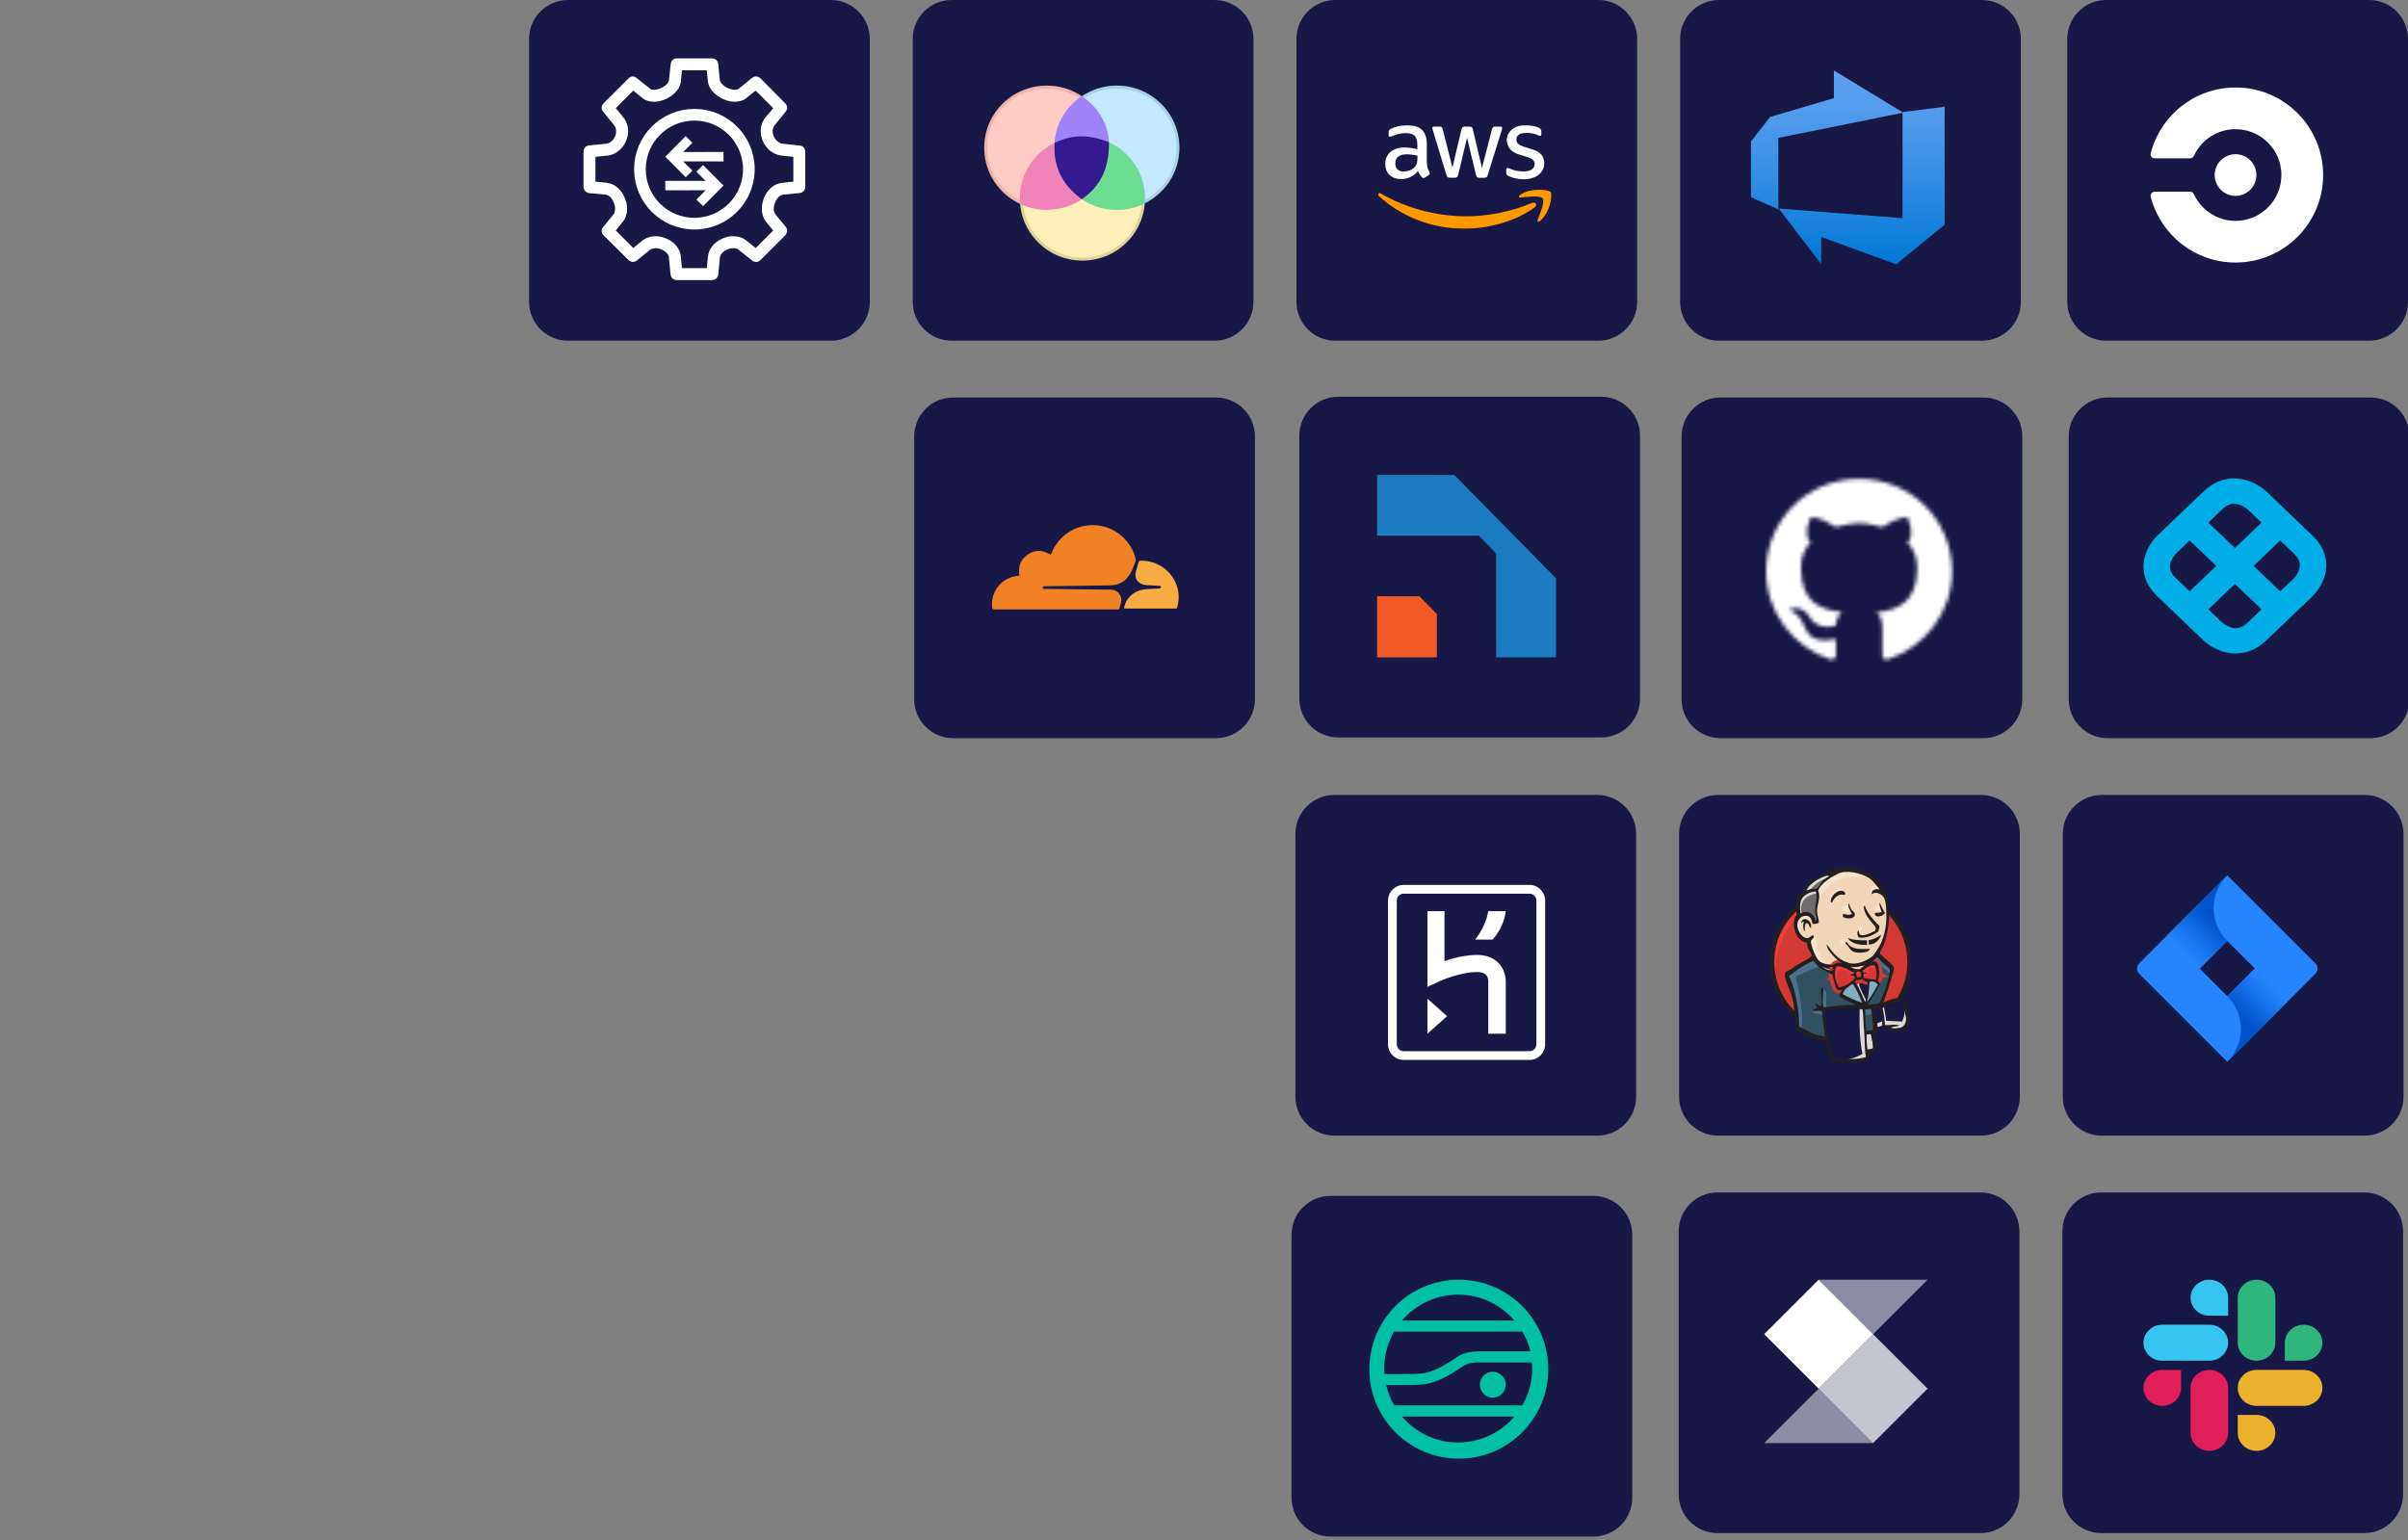<svg width="619" height="396" viewBox="0 0 619 396" fill="none" xmlns="http://www.w3.org/2000/svg">
<rect x="0" y="0" width="619" height="396" fill="#808080" stroke="none"/>
<g clip-path="url(#clip0_1419_79376)">
<path d="M213.578 0H146.01C140.482 0 136 4.482 136 10.01V77.579C136 83.107 140.482 87.589 146.01 87.589H213.578C219.107 87.589 223.588 83.107 223.588 77.579V10.01C223.588 4.482 219.107 0 213.578 0Z" fill="#181846"/>
<path d="M178.5 72H173.93C173.089 72 172.427 71.339 172.367 70.497L171.946 66.168C171.946 65.867 171.766 65.506 171.585 65.266C171.225 64.785 170.684 64.424 170.142 64.183C169.541 63.883 168.88 63.763 168.278 63.823C167.858 63.823 167.437 64.003 167.076 64.244L163.649 67.01C163.047 67.49 162.146 67.43 161.604 66.889L155.111 60.456C154.509 59.854 154.509 58.892 155.111 58.291L157.816 54.984C157.937 54.804 157.997 54.503 158.057 54.203C158.177 53.601 158.117 52.88 157.816 52.218C157.576 51.497 157.215 50.896 156.674 50.475C156.373 50.294 156.073 50.114 155.712 50.054L151.383 49.633C150.601 49.513 150 48.851 150 48.07V38.93C150 38.089 150.661 37.427 151.503 37.367L155.832 36.946C156.373 36.886 156.794 36.646 157.215 36.285C157.636 35.924 157.937 35.443 158.177 34.962C158.358 34.421 158.418 33.88 158.358 33.339C158.297 32.918 158.117 32.497 157.816 32.136L154.991 28.649C154.509 28.047 154.57 27.146 155.111 26.604L161.604 20.111C162.206 19.509 163.108 19.509 163.709 20.111L167.076 22.756C167.256 22.937 167.437 22.997 167.677 23.057C168.339 23.177 169.06 22.997 169.782 22.696C170.503 22.396 171.225 21.915 171.646 21.373C171.766 21.133 171.886 20.953 171.946 20.712L172.427 16.383C172.487 15.601 173.149 15 173.93 15H183.07C183.911 15 184.573 15.661 184.633 16.503L185.054 20.712C185.114 20.892 185.234 21.133 185.415 21.373L185.475 21.433C185.896 21.975 186.497 22.396 187.218 22.696C187.94 22.997 188.722 23.177 189.323 23.057C189.563 22.997 189.804 22.937 189.984 22.756L193.351 19.991C194.013 19.509 194.854 19.57 195.456 20.111L201.889 26.604C202.491 27.206 202.491 28.108 201.949 28.709L199.184 32.136C198.883 32.497 198.703 32.918 198.642 33.339C198.582 33.88 198.642 34.421 198.883 34.962C199.063 35.443 199.364 35.924 199.785 36.285C200.206 36.646 200.687 36.886 201.228 36.946L205.617 37.427C206.399 37.487 207 38.149 207 38.93V48.07C207 48.911 206.339 49.573 205.497 49.633L201.288 50.054C200.927 50.114 200.627 50.294 200.326 50.475C199.845 50.896 199.424 51.497 199.184 52.218C198.943 52.88 198.823 53.601 198.943 54.203C199.003 54.503 199.123 54.804 199.244 54.984L202.009 58.351C202.491 59.013 202.43 59.854 201.889 60.456L195.456 66.889C194.854 67.49 193.892 67.49 193.291 66.949L189.924 64.244C189.623 64.003 189.203 63.823 188.722 63.823C188.12 63.763 187.459 63.883 186.918 64.183C186.316 64.424 185.775 64.785 185.475 65.266C185.234 65.506 185.114 65.867 185.054 66.168L184.633 70.617C184.513 71.399 183.851 72 183.07 72H178.5ZM175.313 68.933H181.687L181.987 65.987C182.047 65.025 182.468 64.123 183.009 63.402C183.671 62.5 184.633 61.779 185.655 61.358C186.677 60.877 187.82 60.636 188.962 60.756C189.984 60.816 190.946 61.117 191.788 61.779L191.848 61.839L194.253 63.763L198.763 59.253L196.778 56.848C196.358 56.247 196.057 55.525 195.937 54.744C195.696 53.601 195.877 52.339 196.297 51.136C196.718 49.934 197.44 48.851 198.462 48.07C199.123 47.529 199.905 47.168 200.807 47.047L203.934 46.687V40.313L200.867 40.013C199.665 39.832 198.642 39.351 197.801 38.63C197.019 37.908 196.358 37.006 195.997 36.044C195.636 35.082 195.456 34 195.576 32.978C195.756 31.956 196.117 30.933 196.839 30.092L198.763 27.807L194.253 23.297L191.968 25.101L191.848 25.221C191.247 25.703 190.585 25.943 189.864 26.063C188.601 26.304 187.218 26.063 186.016 25.522C184.873 25.041 183.791 24.259 183.07 23.358L182.949 23.237C182.528 22.636 182.168 22.035 182.047 21.313C182.047 21.253 181.987 21.193 181.987 21.073L181.687 18.067H175.313L175.013 21.073V21.193C174.832 21.915 174.532 22.636 174.051 23.237C173.329 24.199 172.187 24.981 171.044 25.522C169.782 26.063 168.399 26.304 167.136 26.063C166.415 25.943 165.753 25.703 165.152 25.221L162.807 23.297L158.297 27.807L160.161 30.092C160.883 30.933 161.304 31.956 161.424 32.978C161.544 34 161.424 35.082 161.003 36.044C160.642 37.006 160.041 37.908 159.199 38.63C158.418 39.351 157.396 39.832 156.253 40.013H156.073L153.066 40.313V46.687L156.013 46.987C156.073 46.987 156.133 46.987 156.193 47.047C157.095 47.168 157.877 47.529 158.538 48.07C159.56 48.851 160.282 49.934 160.703 51.136C161.184 52.339 161.304 53.601 161.123 54.744C160.943 55.525 160.703 56.247 160.222 56.848L158.297 59.253L162.807 63.763L165.212 61.779C166.054 61.177 167.016 60.816 168.038 60.756C169.18 60.636 170.323 60.877 171.345 61.358C172.427 61.779 173.329 62.5 173.991 63.402C174.592 64.123 174.953 65.025 175.013 65.987L175.313 68.933Z" fill="white"/>
<path d="M176.275 45.573L171.022 40.293L176.259 35L177.982 36.697L175.603 39.09L185.975 39.07L186 41.495H175.602L177.981 43.857L176.275 45.573ZM179.019 44.143L181.398 46.505H171L171.025 48.93L181.397 48.91L179.018 51.303L180.741 53L185.978 47.707L180.725 42.427L179.019 44.143Z" fill="white"/>
<path d="M410.84 0H343.272C337.744 0 333.262 4.482 333.262 10.01V77.579C333.262 83.107 337.744 87.589 343.272 87.589H410.84C416.369 87.589 420.85 83.107 420.85 77.579V10.01C420.85 4.482 416.369 0 410.84 0Z" fill="#181846"/>
<path d="M509.471 0H441.902C436.375 0 431.893 4.482 431.893 10.01V77.579C431.893 83.107 436.375 87.589 441.902 87.589H509.471C515 87.589 519.482 83.107 519.482 77.579V10.01C519.482 4.482 515 0 509.471 0Z" fill="#181846"/>
<path d="M499.889 27.445V57.747L487.444 67.951L468.154 60.92V67.89L457.234 53.609L489.061 56.098V28.814L499.889 27.445ZM489.279 28.969L471.42 18.111V25.235L455.026 30.058L450.109 36.373V50.716L457.142 53.827V35.439L489.279 28.969Z" fill="url(#paint0_linear_1419_79376)"/>
<path d="M312.207 0H244.639C239.111 0 234.629 4.482 234.629 10.01V77.579C234.629 83.107 239.111 87.589 244.639 87.589H312.207C317.736 87.589 322.217 83.107 322.217 77.579V10.01C322.217 4.482 317.736 0 312.207 0Z" fill="#181846"/>
<path d="M608.988 0H541.42C535.892 0 531.41 4.482 531.41 10.01V77.579C531.41 83.107 535.892 87.589 541.42 87.589H608.988C614.517 87.589 619 83.107 619 77.579V10.01C619 4.482 614.517 0 608.988 0Z" fill="#181846"/>
<path d="M609.36 102.185H541.791C536.263 102.185 531.781 106.667 531.781 112.195V179.764C531.781 185.292 536.263 189.774 541.791 189.774H609.36C614.889 189.774 619.371 185.292 619.371 179.764V112.195C619.371 106.667 614.889 102.185 609.36 102.185Z" fill="#181846"/>
<path d="M594.473 137.732L582.633 126.382C581.231 125.112 579.561 124.146 577.735 123.547C573.69 122.258 569.664 123.264 566.404 126.382L554.535 137.732C553.209 139.075 552.2 140.674 551.575 142.422C550.223 146.296 551.274 150.15 554.535 153.268L566.389 164.618C567.789 165.888 569.458 166.855 571.282 167.453C572.388 167.81 573.546 167.995 574.712 168C577.556 168 580.279 166.85 582.614 164.618L594.464 153.268C595.791 151.925 596.802 150.326 597.428 148.578C598.775 144.704 597.724 140.854 594.464 137.732H594.473ZM575.415 129.675C576.31 129.95 577.136 130.402 577.837 131.002L581.34 134.36L574.509 140.896L567.678 134.356L571.2 130.979C572.145 130.079 573.477 129.123 575.424 129.67L575.415 129.675ZM557.984 144.621C558.272 143.763 558.746 142.973 559.374 142.302L562.877 138.948L569.708 145.488L562.872 152.029L559.35 148.652C558.405 147.752 557.412 146.476 557.979 144.612L557.984 144.621ZM573.593 161.311C572.697 161.038 571.871 160.586 571.171 159.984L567.678 156.668L574.509 150.123L581.34 156.663L577.818 160.04C576.873 160.94 575.546 161.895 573.593 161.348V161.311ZM591.034 146.398C590.746 147.255 590.274 148.045 589.648 148.717L586.145 152.029L579.315 145.488L586.145 138.948L589.668 142.32C590.612 143.22 591.605 144.496 591.039 146.36" fill="#00ADE4"/>
<mask id="mask0_1419_79376" style="mask-type:luminance" maskUnits="userSpaceOnUse" x="354" y="32" width="46" height="27">
<path d="M399.046 32H354V58.968H399.046V32Z" fill="white"/>
</mask>
<g mask="url(#mask0_1419_79376)">
<path d="M366.805 41.839C366.805 42.387 366.864 42.831 366.969 43.157C367.087 43.483 367.235 43.839 367.442 44.224C367.516 44.343 367.546 44.461 367.546 44.565C367.546 44.713 367.457 44.861 367.264 45.01L366.331 45.631C366.197 45.721 366.064 45.765 365.946 45.765C365.797 45.765 365.65 45.692 365.501 45.558C365.294 45.336 365.116 45.099 364.968 44.861C364.819 44.609 364.671 44.328 364.509 43.987C363.352 45.351 361.9 46.031 360.152 46.031C358.908 46.031 357.915 45.676 357.189 44.966C356.462 44.253 356.092 43.306 356.092 42.12C356.092 40.861 356.536 39.838 357.441 39.068C358.344 38.297 359.545 37.911 361.071 37.911C361.574 37.911 362.093 37.957 362.641 38.03C363.19 38.104 363.752 38.224 364.345 38.357V37.275C364.345 36.149 364.108 35.363 363.649 34.904C363.175 34.445 362.375 34.222 361.233 34.222C360.715 34.222 360.181 34.281 359.634 34.415C359.085 34.548 358.552 34.712 358.033 34.919C357.796 35.022 357.618 35.082 357.515 35.112C357.41 35.141 357.336 35.156 357.277 35.156C357.069 35.156 356.966 35.007 356.966 34.697V33.971C356.966 33.733 356.995 33.555 357.069 33.452C357.144 33.348 357.277 33.244 357.485 33.14C358.003 32.873 358.626 32.652 359.352 32.474C360.078 32.281 360.848 32.193 361.664 32.193C363.426 32.193 364.716 32.593 365.545 33.393C366.361 34.193 366.775 35.407 366.775 37.037V41.839H366.805ZM360.789 44.091C361.278 44.091 361.782 44.002 362.315 43.824C362.849 43.647 363.323 43.32 363.723 42.876C363.96 42.594 364.137 42.283 364.227 41.928C364.316 41.572 364.375 41.142 364.375 40.638V40.015C363.945 39.912 363.486 39.823 363.011 39.764C362.538 39.705 362.079 39.676 361.618 39.676C360.627 39.676 359.899 39.868 359.411 40.268C358.922 40.668 358.685 41.231 358.685 41.972C358.685 42.668 358.863 43.186 359.234 43.542C359.589 43.912 360.107 44.091 360.789 44.091ZM372.688 45.692C372.421 45.692 372.243 45.646 372.125 45.543C372.006 45.454 371.902 45.246 371.813 44.966L368.331 33.511C368.242 33.214 368.198 33.022 368.198 32.919C368.198 32.681 368.316 32.547 368.554 32.547H370.006C370.287 32.547 370.479 32.593 370.584 32.696C370.702 32.785 370.791 32.993 370.879 33.273L373.37 43.083L375.681 33.273C375.755 32.978 375.843 32.785 375.963 32.696C376.081 32.606 376.289 32.547 376.556 32.547H377.741C378.021 32.547 378.214 32.593 378.334 32.696C378.452 32.785 378.555 32.993 378.614 33.273L380.956 43.201L383.519 33.273C383.608 32.978 383.712 32.785 383.816 32.696C383.934 32.606 384.127 32.547 384.394 32.547H385.771C386.009 32.547 386.143 32.667 386.143 32.919C386.143 32.993 386.128 33.067 386.112 33.155C386.097 33.244 386.068 33.363 386.009 33.526L382.438 44.979C382.349 45.276 382.246 45.469 382.126 45.558C382.008 45.646 381.815 45.705 381.564 45.705H380.289C380.007 45.705 379.815 45.661 379.696 45.558C379.578 45.454 379.474 45.261 379.414 44.966L377.118 35.407L374.837 44.95C374.763 45.246 374.673 45.439 374.555 45.543C374.437 45.646 374.229 45.692 373.962 45.692H372.688ZM391.728 46.092C390.958 46.092 390.187 46.002 389.447 45.825C388.706 45.646 388.128 45.454 387.742 45.232C387.505 45.099 387.342 44.95 387.283 44.817C387.223 44.684 387.195 44.535 387.195 44.402V43.647C387.195 43.335 387.313 43.186 387.534 43.186C387.624 43.186 387.713 43.201 387.801 43.232C387.89 43.261 388.024 43.32 388.172 43.38C388.676 43.602 389.224 43.78 389.802 43.898C390.394 44.017 390.973 44.076 391.566 44.076C392.498 44.076 393.224 43.912 393.729 43.587C394.232 43.261 394.499 42.787 394.499 42.18C394.499 41.764 394.366 41.423 394.099 41.142C393.832 40.861 393.329 40.608 392.603 40.371L390.454 39.705C389.373 39.364 388.572 38.86 388.083 38.193C387.595 37.541 387.342 36.816 387.342 36.044C387.342 35.423 387.475 34.874 387.742 34.4C388.009 33.926 388.365 33.511 388.809 33.185C389.253 32.844 389.758 32.593 390.35 32.414C390.943 32.236 391.566 32.162 392.218 32.162C392.544 32.162 392.885 32.177 393.211 32.221C393.552 32.267 393.862 32.326 394.173 32.385C394.47 32.459 394.751 32.533 395.017 32.622C395.284 32.711 395.492 32.8 395.64 32.888C395.848 33.007 395.996 33.126 396.084 33.26C396.174 33.378 396.218 33.54 396.218 33.748V34.445C396.218 34.756 396.1 34.919 395.877 34.919C395.759 34.919 395.566 34.859 395.314 34.741C394.47 34.355 393.521 34.163 392.469 34.163C391.625 34.163 390.958 34.296 390.499 34.578C390.04 34.859 389.802 35.289 389.802 35.897C389.802 36.311 389.95 36.667 390.246 36.949C390.543 37.231 391.092 37.511 391.877 37.763L393.981 38.43C395.048 38.771 395.818 39.245 396.277 39.853C396.736 40.461 396.959 41.157 396.959 41.928C396.959 42.565 396.826 43.142 396.574 43.647C396.307 44.15 395.951 44.594 395.492 44.95C395.033 45.32 394.484 45.587 393.847 45.78C393.18 45.987 392.484 46.092 391.728 46.092Z" fill="white"/>
<path fill-rule="evenodd" clip-rule="evenodd" d="M394.526 53.293C389.652 56.893 382.569 58.804 376.479 58.804C367.943 58.804 360.254 55.649 354.446 50.404C353.986 49.989 354.4 49.425 354.949 49.751C361.232 53.396 368.982 55.605 376.997 55.605C382.406 55.605 388.348 54.478 393.815 52.167C394.631 51.796 395.327 52.7 394.526 53.293Z" fill="#FF9900"/>
<path fill-rule="evenodd" clip-rule="evenodd" d="M396.555 50.981C395.934 50.181 392.437 50.596 390.851 50.789C390.377 50.848 390.303 50.433 390.733 50.122C393.518 48.165 398.097 48.729 398.63 49.381C399.164 50.048 398.482 54.627 395.875 56.819C395.474 57.16 395.089 56.982 395.267 56.538C395.859 55.071 397.178 51.767 396.555 50.981Z" fill="#FF9900"/>
</g>
<path d="M312.578 102.185H245.01C239.482 102.185 235 106.667 235 112.195V179.764C235 185.292 239.482 189.774 245.01 189.774H312.578C318.107 189.774 322.588 185.292 322.588 179.764V112.195C322.588 106.667 318.107 102.185 312.578 102.185Z" fill="#181846"/>
<path d="M411.578 102H344.01C338.482 102 334 106.482 334 112.01V179.579C334 185.107 338.482 189.589 344.01 189.589H411.578C417.107 189.589 421.588 185.107 421.588 179.579V112.01C421.588 106.482 417.107 102 411.578 102Z" fill="#181846"/>
<g clip-path="url(#clip1_1419_79376)">
<path d="M400 148.696V169H384.593L384.596 142.413L384.53 142.211L380.181 137.776L380.067 137.712L354 137.711V122.09L373.865 122.114C379.47 127.862 385.124 133.567 390.752 139.286C393.837 142.421 396.895 145.583 400 148.697L400 148.696Z" fill="#1C7BBF"/>
<path d="M369.363 169H354V153.288L364.873 153.298L369.299 157.788L369.365 157.99L369.363 169Z" fill="#F15925"/>
</g>
<path d="M509.842 102.185H442.273C436.746 102.185 432.264 106.667 432.264 112.195V179.764C432.264 185.292 436.746 189.774 442.273 189.774H509.842C515.371 189.774 519.853 185.292 519.853 179.764V112.195C519.853 106.667 515.371 102.185 509.842 102.185Z" fill="#181846"/>
<path d="M509.207 204.37H441.639C436.111 204.37 431.629 208.852 431.629 214.38V281.949C431.629 287.478 436.111 291.958 441.639 291.958H509.207C514.736 291.958 519.218 287.478 519.218 281.949V214.38C519.218 208.852 514.736 204.37 509.207 204.37Z" fill="#181846"/>
<path d="M607.84 204.37H540.272C534.744 204.37 530.262 208.852 530.262 214.38V281.949C530.262 287.478 534.744 291.958 540.272 291.958H607.84C613.369 291.958 617.851 287.478 617.851 281.949V214.38C617.851 208.852 613.369 204.37 607.84 204.37Z" fill="#181846"/>
<mask id="mask1_1419_79376" style="mask-type:luminance" maskUnits="userSpaceOnUse" x="455" y="222" width="37" height="52">
<path d="M491.458 222.998H455V273.33H491.458V222.998Z" fill="white"/>
</mask>
<g mask="url(#mask1_1419_79376)">
<path fill-rule="evenodd" clip-rule="evenodd" d="M490.837 247.263C490.837 257.232 482.937 265.311 473.193 265.311C463.448 265.311 455.549 257.232 455.549 247.263C455.549 237.296 463.448 229.216 473.193 229.216C482.937 229.216 490.837 237.296 490.837 247.263Z" fill="#D33833"/>
<path d="M456.267 251.734C456.267 251.734 454.99 232.912 472.332 232.375L471.123 230.358L461.712 233.518L459.024 236.609L456.671 241.114L455.326 246.356L455.73 249.852" fill="#EF3D3A"/>
<path d="M461.108 234.952C458.012 238.119 456.096 242.493 456.096 247.331C456.096 252.168 458.012 256.542 461.108 259.709C464.206 262.876 468.474 264.831 473.193 264.831C477.911 264.831 482.181 262.876 485.277 259.709C488.373 256.542 490.289 252.168 490.289 247.331C490.289 242.493 488.373 238.119 485.277 234.952C482.181 231.786 477.911 229.832 473.193 229.831C468.474 229.832 464.206 231.786 461.108 234.952ZM460.324 260.476C457.035 257.111 455 252.46 455 247.331C455 242.201 457.035 237.552 460.324 234.186C463.613 230.821 468.167 228.735 473.193 228.735C478.218 228.735 482.772 230.821 486.061 234.186C489.352 237.552 491.385 242.201 491.385 247.331C491.385 252.46 489.352 257.111 486.061 260.476C482.772 263.84 478.218 265.927 473.193 265.927C468.167 265.927 463.613 263.84 460.324 260.476Z" fill="#231F20"/>
<path fill-rule="evenodd" clip-rule="evenodd" d="M480.621 247.364L477.932 247.767L474.302 248.171L471.95 248.237L469.665 248.171L467.917 247.632L466.371 245.952L465.16 242.525L464.892 241.785L463.279 241.247L462.338 239.701L461.666 237.483L462.405 235.533L464.152 234.928L465.564 235.601L466.236 237.08L467.043 236.945L467.312 236.609L467.043 235.063L466.976 233.114L467.379 230.425L467.364 228.89L468.589 226.93L470.74 225.384L474.505 223.771L478.672 224.376L482.301 226.997L483.982 229.686L485.057 231.635L485.326 236.475L484.519 240.642L483.041 244.339L481.629 246.288" fill="#F0D6B7"/>
<path fill-rule="evenodd" clip-rule="evenodd" d="M478.334 258.992L468.722 259.396V261.009L469.528 266.655L469.124 267.126L462.404 264.841L461.932 264.034L461.26 256.438L459.715 251.868L459.379 250.792L464.756 247.095L466.437 246.423L467.915 248.237L469.192 249.38L470.671 249.85L471.343 250.053L472.149 253.547L472.755 254.287L474.301 253.75L473.225 255.834L479.073 258.589L478.334 258.992Z" fill="#335061"/>
<path fill-rule="evenodd" clip-rule="evenodd" d="M462.405 235.533L464.153 234.928L465.564 235.601L466.236 237.08L467.043 236.945L467.245 236.139L466.842 234.592L467.245 230.895L466.908 228.88L468.119 227.468L470.74 225.384L470.001 224.376L466.304 226.191L464.758 227.4L463.885 229.282L462.539 231.097L462.137 233.248L462.405 235.533Z" fill="#6D6B6D"/>
<path fill-rule="evenodd" clip-rule="evenodd" d="M465.158 229.215C465.158 229.215 466.168 226.728 470.201 225.519C474.233 224.308 470.402 224.644 470.402 224.644L466.033 226.325L464.352 228.005L463.613 229.35L465.158 229.215Z" fill="#DCD9D8"/>
<path fill-rule="evenodd" clip-rule="evenodd" d="M463.145 235.063C463.145 235.063 461.733 230.358 467.111 229.686L466.908 228.88L463.211 229.753L462.137 233.248L462.405 235.533L463.145 235.063Z" fill="#DCD9D8"/>
<path fill-rule="evenodd" clip-rule="evenodd" d="M465.295 241.314L466.176 240.461C466.176 240.461 466.572 240.507 466.64 240.978C466.707 241.449 466.908 245.683 469.798 247.969C470.063 248.177 467.648 247.632 467.648 247.632L465.497 244.272" fill="#F7E4CD"/>
<path fill-rule="evenodd" clip-rule="evenodd" d="M477.664 240.037C477.664 240.037 477.82 238 478.368 238.157C478.917 238.313 478.917 238.862 478.917 238.862C478.917 238.862 477.584 239.724 477.664 240.037Z" fill="#F7E4CD"/>
<path d="M483.242 232.576C483.242 232.576 482.135 232.81 482.033 233.786C481.931 234.762 483.242 233.988 483.445 233.92" fill="#F7E4CD"/>
<path d="M475.109 232.643C475.109 232.643 473.629 232.846 473.629 233.786C473.629 234.727 475.31 234.66 475.781 234.256" fill="#F7E4CD"/>
<path fill-rule="evenodd" clip-rule="evenodd" d="M465.965 237.012C465.965 237.012 463.41 235.467 463.142 236.945C462.873 238.424 462.268 239.5 463.545 241.046L462.672 240.777L461.865 238.693L461.596 236.676L463.142 235.063L464.89 235.197L465.898 236.004L465.965 237.012Z" fill="#F7E4CD"/>
<path fill-rule="evenodd" clip-rule="evenodd" d="M467.177 232.778C467.177 232.778 468.32 226.862 474.1 225.72C478.861 224.779 481.36 225.921 482.301 226.997C482.301 226.997 478.067 221.956 474.034 223.502C470.001 225.048 467.043 227.872 467.111 229.686C467.225 232.777 467.177 232.778 467.177 232.778Z" fill="#F7E4CD"/>
<path fill-rule="evenodd" clip-rule="evenodd" d="M482.771 227.669C482.771 227.669 480.822 227.602 480.754 229.35C480.754 229.35 480.754 229.618 480.889 229.887C480.889 229.887 482.435 228.14 483.376 229.081" fill="#F7E4CD"/>
<path fill-rule="evenodd" clip-rule="evenodd" d="M474.235 230.07C474.235 230.07 473.899 227.387 471.612 228.946C470.133 229.954 470.268 231.366 470.537 231.635C470.805 231.904 470.732 232.446 470.937 232.074C471.142 231.702 471.074 230.493 471.814 230.157C472.553 229.821 473.766 229.444 474.235 230.07Z" fill="#F7E4CD"/>
<path fill-rule="evenodd" clip-rule="evenodd" d="M467.915 248.237L461.596 251.061C461.596 251.061 464.218 261.48 462.873 264.706L461.932 264.37L461.865 260.404L460.118 252.875L459.379 250.792L465.966 246.356L467.915 248.237Z" fill="#49728B"/>
<path fill-rule="evenodd" clip-rule="evenodd" d="M468.565 254L469.461 255.094V259.127H468.387C468.387 259.127 468.252 256.304 468.252 255.968C468.252 255.631 468.387 254.422 468.387 254.422" fill="#49728B"/>
<path fill-rule="evenodd" clip-rule="evenodd" d="M468.587 259.732L465.562 259.867L466.436 260.472L468.587 260.808" fill="#49728B"/>
<path fill-rule="evenodd" clip-rule="evenodd" d="M478.939 259.06L481.426 258.992L482.031 265.177L479.477 265.513L478.939 259.06Z" fill="#335061"/>
<path fill-rule="evenodd" clip-rule="evenodd" d="M479.611 259.06L483.376 258.859C483.376 258.859 484.921 254.959 484.921 254.758C484.921 254.557 486.266 249.112 486.266 249.112L483.242 245.952L482.636 245.415L481.023 247.028V253.279L479.611 259.06Z" fill="#335061"/>
<path fill-rule="evenodd" clip-rule="evenodd" d="M481.291 258.589L478.939 259.06L479.275 260.942C480.149 261.345 481.627 260.269 481.627 260.269" fill="#49728B"/>
<path fill-rule="evenodd" clip-rule="evenodd" d="M481.357 246.827L486.063 250.321L486.198 248.708L482.635 245.415L481.357 246.827Z" fill="#49728B"/>
<path fill-rule="evenodd" clip-rule="evenodd" d="M470.919 272.302L469.527 266.655L468.835 262.489L468.721 259.396L475.02 259.06H478.938L478.582 266.118L479.187 271.562L479.119 272.57L474.012 272.974L470.919 272.302Z" fill="#181846"/>
<path fill-rule="evenodd" clip-rule="evenodd" d="M478.066 258.992C478.066 258.992 477.73 265.983 478.738 270.957C478.738 270.957 476.721 272.234 473.764 272.57L479.41 272.369L480.082 271.965L479.275 260.942L479.074 258.589" fill="#DCD9D8"/>
<path fill-rule="evenodd" clip-rule="evenodd" d="M482.146 264.639L484.768 263.899L489.743 263.631L490.481 261.346L489.137 257.38L487.591 257.179L485.44 257.851L483.377 258.857L482.281 258.657L481.428 258.992" fill="#181846"/>
<path fill-rule="evenodd" clip-rule="evenodd" d="M482.098 263.294C482.098 263.294 483.845 262.488 484.113 262.556L483.375 258.859L484.248 258.523C484.248 258.523 484.853 262.017 484.853 262.421C484.853 262.421 488.617 262.622 488.954 262.622C488.954 262.622 489.761 261.076 489.558 259.463L490.298 261.614L490.365 262.824L489.29 264.437L488.08 264.706L486.064 264.639L485.391 263.765L483.039 264.101L482.299 264.37" fill="#DCD9D8"/>
<path d="M479.459 258.523L477.98 254.758L476.434 252.541C476.434 252.541 476.77 251.599 477.24 251.599C477.711 251.599 478.787 251.599 478.787 251.599L480.265 252.137L480.13 254.624L479.459 258.523Z" fill="#181846"/>
<path fill-rule="evenodd" clip-rule="evenodd" d="M479.746 257.244C479.746 257.244 477.865 253.615 477.865 253.078C477.865 253.078 478.201 252.271 478.671 252.473C479.142 252.674 480.15 253.211 480.15 253.211V251.934L477.865 251.464L476.318 251.666L478.939 257.849L479.478 257.917" fill="#DCD9D8"/>
<path d="M471.524 248.373L469.662 248.171L467.914 247.632V248.237L468.768 249.18L471.457 250.389" fill="#181846"/>
<path fill-rule="evenodd" clip-rule="evenodd" d="M468.522 248.574C468.522 248.574 470.607 249.448 471.279 249.246L471.345 250.053L469.463 249.65L468.32 248.844L468.522 248.574Z" fill="#DCD9D8"/>
<path fill-rule="evenodd" clip-rule="evenodd" d="M482.139 251.828C480.998 251.795 479.967 251.659 479.065 251.404C479.126 251.035 479.012 250.672 479.104 250.405C479.355 250.224 479.777 250.227 480.157 250.185C479.829 250.023 479.367 249.959 478.987 250.053C478.978 249.796 478.863 249.637 478.793 249.436C479.435 249.207 480.948 247.706 481.8 248.203C482.206 248.44 482.378 249.79 482.409 250.446C482.436 250.99 482.36 251.539 482.139 251.828Z" fill="#D33833"/>
<path d="M482.139 251.828C480.998 251.795 479.967 251.659 479.065 251.404C479.126 251.035 479.012 250.672 479.104 250.405C479.355 250.224 479.777 250.227 480.157 250.185C479.829 250.023 479.367 249.959 478.987 250.053C478.978 249.796 478.863 249.637 478.793 249.436C479.435 249.207 480.948 247.706 481.8 248.203C482.206 248.44 482.378 249.79 482.409 250.446C482.436 250.99 482.36 251.539 482.139 251.828Z" stroke="#D33833" stroke-width="3.146"/>
<path fill-rule="evenodd" clip-rule="evenodd" d="M476.684 249.964C476.682 250.049 476.678 250.137 476.674 250.224C476.318 250.458 475.743 250.454 475.353 250.652C475.929 250.677 476.382 250.816 476.775 251.011C476.766 251.228 476.757 251.446 476.75 251.664C476.096 252.11 475.5 252.775 474.731 253.195C474.369 253.393 473.093 253.902 472.707 253.813C472.488 253.761 472.468 253.491 472.381 253.234C472.194 252.687 471.765 251.815 471.728 250.989C471.68 249.947 471.575 248.202 472.698 248.416C473.604 248.59 474.657 249.006 475.358 249.39C475.787 249.624 476.035 249.913 476.684 249.964Z" fill="#D33833"/>
<path d="M476.684 249.964C476.682 250.049 476.678 250.137 476.674 250.224C476.318 250.458 475.743 250.454 475.353 250.652C475.929 250.677 476.382 250.816 476.775 251.011C476.766 251.228 476.757 251.446 476.75 251.664C476.096 252.11 475.5 252.775 474.731 253.195C474.369 253.393 473.093 253.902 472.707 253.813C472.488 253.761 472.468 253.491 472.381 253.234C472.194 252.687 471.765 251.815 471.728 250.989C471.68 249.947 471.575 248.202 472.698 248.416C473.604 248.59 474.657 249.006 475.358 249.39C475.787 249.624 476.035 249.913 476.684 249.964Z" stroke="#D33833" stroke-width="3.146"/>
<path fill-rule="evenodd" clip-rule="evenodd" d="M477.332 251.207C477.233 250.639 477.117 250.477 477.162 249.983C478.675 248.973 478.959 251.715 477.332 251.207Z" fill="#D33833"/>
<path d="M477.332 251.207C477.233 250.639 477.117 250.477 477.162 249.983C478.675 248.973 478.959 251.715 477.332 251.207Z" stroke="#D33833" stroke-width="3.146"/>
<path fill-rule="evenodd" clip-rule="evenodd" d="M479.525 251.666C479.525 251.666 479.055 250.994 479.391 250.793C479.728 250.59 480.064 250.793 480.265 250.457C480.466 250.121 480.265 249.918 480.332 249.516C480.4 249.112 480.736 249.045 481.072 248.977C481.408 248.91 482.349 248.776 482.484 249.112L482.08 247.903L481.273 247.633L478.719 249.112L478.584 249.852V251.33" fill="#EF3D3A"/>
<path fill-rule="evenodd" clip-rule="evenodd" d="M472.467 253.885C472.387 252.835 472.301 251.788 472.205 250.74C472.063 249.175 472.582 249.448 473.938 249.448C474.146 249.448 475.214 249.696 475.291 249.852C475.657 250.6 474.677 250.434 475.712 250.998C476.587 251.475 478.131 250.71 477.777 249.65C477.58 249.415 476.748 249.576 476.45 249.421C475.924 249.15 475.399 248.878 474.874 248.605C474.206 248.259 472.662 247.753 471.95 248.237C470.144 249.465 472.063 252.532 472.707 253.813" fill="#EF3D3A"/>
<path fill-rule="evenodd" clip-rule="evenodd" d="M474.237 230.07C472.405 229.643 471.494 230.836 470.939 232.074C470.443 231.954 470.64 231.279 470.765 230.936C471.093 230.033 472.415 228.833 473.494 228.997C473.959 229.066 474.588 229.491 474.237 230.07Z" fill="#231F20"/>
<path fill-rule="evenodd" clip-rule="evenodd" d="M483.161 232.156C483.19 232.157 483.219 232.157 483.248 232.159C483.662 233.019 484.021 233.93 484.543 234.689C484.193 235.504 481.893 236.226 481.928 234.762C482.426 234.544 483.285 234.718 483.725 234.44C483.471 233.74 483.102 233.145 483.161 232.156Z" fill="#231F20"/>
<path fill-rule="evenodd" clip-rule="evenodd" d="M475.173 232.178C475.567 232.899 475.694 233.655 476.253 234.2C476.505 234.444 476.993 234.743 476.751 235.424C476.695 235.585 476.281 235.944 476.042 236.014C475.168 236.271 473.135 236.067 473.823 234.979C474.546 235.013 475.516 235.448 476.056 234.923C475.64 234.261 474.902 232.95 475.173 232.178Z" fill="#231F20"/>
<path fill-rule="evenodd" clip-rule="evenodd" d="M482.834 239.497C481.521 240.341 480.055 241.259 477.9 241.046C477.441 240.646 477.265 239.756 477.713 239.167C477.944 239.568 477.799 240.304 478.448 240.414C479.67 240.623 481.091 239.667 481.971 239.332C482.516 238.414 481.923 238.075 481.432 237.484C480.427 236.272 479.079 234.771 479.129 232.956C479.534 232.662 479.569 233.407 479.628 233.542C480.153 234.771 481.474 236.341 482.438 237.393C482.674 237.651 483.064 237.9 483.107 238.071C483.233 238.57 482.783 239.166 482.834 239.497Z" fill="#231F20"/>
<path fill-rule="evenodd" clip-rule="evenodd" d="M465.507 238.607C465.094 238.373 464.996 237.337 464.512 237.308C463.822 237.266 463.947 238.651 463.95 239.462C463.474 239.029 463.39 237.7 463.74 237.017C463.342 236.821 463.164 237.232 462.943 237.377C463.226 235.314 465.961 236.42 465.507 238.607Z" fill="#231F20"/>
<path fill-rule="evenodd" clip-rule="evenodd" d="M483.67 240.355C483.058 241.52 482.193 242.803 480.398 242.84C480.361 242.464 480.333 241.892 480.399 241.665C481.772 241.533 482.62 240.835 483.67 240.355Z" fill="#231F20"/>
<path fill-rule="evenodd" clip-rule="evenodd" d="M475.068 241.11C476.213 241.713 478.317 241.777 479.874 241.732C479.958 242.073 479.956 242.494 479.959 242.91C477.959 243.01 475.593 242.515 475.068 241.11Z" fill="#231F20"/>
<path fill-rule="evenodd" clip-rule="evenodd" d="M474.852 242.234C475.644 244.222 478.365 243.993 480.66 243.938C480.559 244.196 480.34 244.501 480.068 244.611C479.332 244.91 477.304 245.138 476.284 244.596C475.635 244.251 475.219 243.473 474.865 243.018C474.693 242.798 473.84 242.235 474.852 242.234Z" fill="#231F20"/>
<path fill-rule="evenodd" clip-rule="evenodd" d="M482.737 253.2C481.808 254.792 480.919 256.426 479.816 257.829C480.279 256.47 480.477 254.197 480.546 252.463C481.514 252.01 482.342 252.565 482.737 253.2Z" fill="#81B0C4"/>
<path fill-rule="evenodd" clip-rule="evenodd" d="M487.739 258.92C486.698 259.128 485.967 260.14 484.953 260.074C485.511 259.288 486.488 258.957 487.739 258.92Z" fill="#231F20"/>
<path fill-rule="evenodd" clip-rule="evenodd" d="M488.198 260.549C487.35 260.638 486.355 260.775 485.494 260.705C485.902 260.082 487.47 260.297 488.198 260.549Z" fill="#231F20"/>
<path fill-rule="evenodd" clip-rule="evenodd" d="M488.491 261.952C487.537 261.972 486.353 261.953 485.447 261.877C485.983 261.302 487.872 261.663 488.491 261.952Z" fill="#231F20"/>
<path fill-rule="evenodd" clip-rule="evenodd" d="M480.947 265.793C481.084 266.99 481.558 268.203 481.499 269.513C480.972 269.691 480.669 269.846 479.963 269.845C479.914 268.731 479.764 267.029 479.809 265.967C480.157 265.99 480.669 265.719 480.947 265.793Z" fill="#DCD9D8"/>
<path fill-rule="evenodd" clip-rule="evenodd" d="M479.409 248.154C478.931 248.466 478.524 248.856 478.064 249.19C477.045 249.24 476.489 249.119 475.74 248.534C475.753 248.488 475.828 248.508 475.831 248.451C476.922 248.937 478.308 248.252 479.409 248.154Z" fill="#F0D6B7"/>
<path fill-rule="evenodd" clip-rule="evenodd" d="M473.684 255.591C473.983 254.292 475.157 253.619 476.224 252.904C477.325 254.301 477.995 256.098 478.732 257.832C476.99 257.306 475.21 256.454 473.684 255.591Z" fill="#81B0C4"/>
<path fill-rule="evenodd" clip-rule="evenodd" d="M479.808 265.967C479.763 267.029 479.912 268.731 479.961 269.845C480.667 269.846 480.971 269.691 481.498 269.513C481.557 268.203 481.083 266.99 480.945 265.793C480.667 265.719 480.155 265.989 479.808 265.967ZM468.814 259.927C469.28 264.206 469.954 267.805 471.191 271.594C473.935 272.428 477.245 272.5 479.671 271.749C479.225 269.61 479.42 267.005 479.16 264.722C478.964 263.007 479.063 261.281 478.795 259.531C475.854 258.919 471.699 259.387 468.814 259.927ZM479.49 259.557C479.464 261.395 479.571 263.209 479.712 265.05C480.418 264.943 480.896 264.872 481.553 264.729C481.339 262.957 481.366 260.964 480.932 259.396C480.431 259.401 479.989 259.39 479.49 259.557ZM483.069 259.261C482.735 259.185 482.345 259.259 482.025 259.265C482.175 260.762 482.541 262.416 482.669 263.989C483.173 264.005 483.442 263.767 483.856 263.687C483.877 262.306 483.735 260.405 483.069 259.261ZM488.491 264.214C489.541 263.96 490.2 262.674 489.907 261.354C489.709 260.467 489.36 258.796 488.983 258.228C488.707 257.808 487.954 257.258 487.353 257.643C486.376 258.27 484.655 258.451 483.941 259.208C484.299 260.398 484.41 262.032 484.558 263.54C485.779 263.616 487.281 263.204 488.295 263.641C487.587 263.87 486.667 263.873 486.054 264.206C486.555 264.449 487.726 264.4 488.491 264.214ZM478.731 257.832C477.993 256.098 477.324 254.301 476.223 252.904C475.156 253.619 473.982 254.292 473.682 255.591C475.209 256.454 476.989 257.306 478.731 257.832ZM480.548 252.463C480.479 254.197 480.28 256.47 479.818 257.829C480.92 256.426 481.81 254.792 482.739 253.2C482.342 252.565 481.514 252.01 480.548 252.463ZM478.488 251.73C478.07 251.685 477.715 252.211 477.173 251.983C477.048 252.12 476.935 252.27 476.808 252.405C478.007 253.849 478.552 255.9 479.479 257.599C479.977 255.967 479.919 254.18 480.028 252.399C479.345 252.443 478.966 251.781 478.488 251.73ZM477.163 249.983C477.119 250.477 477.233 250.639 477.333 251.207C478.961 251.715 478.677 248.973 477.163 249.983ZM475.359 249.39C474.658 249.006 473.604 248.59 472.699 248.416C471.576 248.202 471.681 249.947 471.728 250.989C471.766 251.815 472.195 252.687 472.381 253.234C472.468 253.491 472.488 253.761 472.707 253.813C473.094 253.902 474.368 253.393 474.732 253.195C475.501 252.775 476.097 252.11 476.75 251.664C476.758 251.446 476.767 251.228 476.775 251.011C476.383 250.816 475.93 250.677 475.354 250.652C475.744 250.454 476.319 250.458 476.675 250.224C476.678 250.137 476.682 250.049 476.685 249.964C476.034 249.913 475.788 249.624 475.359 249.39ZM468.661 248.173C468.079 248.765 470.293 249.57 470.999 249.613C470.995 249.239 471.211 248.887 471.167 248.619C470.33 248.471 469.229 248.568 468.661 248.173ZM475.83 248.45C475.827 248.508 475.752 248.488 475.74 248.534C476.489 249.119 477.045 249.24 478.064 249.19C478.523 248.856 478.931 248.466 479.409 248.154C478.308 248.252 476.921 248.937 475.83 248.45ZM482.41 250.446C482.379 249.79 482.206 248.44 481.801 248.203C480.949 247.706 479.435 249.207 478.794 249.435C478.864 249.637 478.979 249.796 478.987 250.053C479.368 249.959 479.829 250.023 480.158 250.185C479.778 250.227 479.356 250.224 479.105 250.405C479.013 250.672 479.127 251.035 479.066 251.404C479.968 251.659 480.998 251.795 482.14 251.828C482.361 251.539 482.436 250.99 482.41 250.446ZM467.682 248.744C467.498 248.615 466.262 247.005 466.092 247.072C463.855 247.954 461.764 249.48 459.895 250.923C461.677 254.747 462.397 259.432 462.524 263.949C464.565 264.902 466.358 266.279 469.129 266.424C468.808 264.155 468.516 262.132 468.333 259.996C467.638 259.703 466.638 260.009 465.987 259.904C465.982 259.12 466.982 259.561 467.065 259.034C467.128 258.633 466.515 258.603 466.715 257.975C467.224 258.16 467.492 258.569 468.034 258.723C468.531 257.637 468.028 255.715 468.099 254.808C468.113 254.638 468.184 253.864 468.566 254C468.903 254.12 468.546 256.058 468.584 256.916C468.618 257.707 468.488 258.474 468.808 258.969C471.485 258.606 474.206 258.37 477.103 258.29C476.465 258.017 475.708 257.759 474.878 257.291C474.429 257.037 473.009 256.509 472.88 256.082C472.673 255.401 473.423 255.038 473.552 254.455C472.2 255.191 471.937 253.747 471.618 252.726C471.328 251.8 471.163 251.107 471.092 250.573C469.928 250.018 468.683 249.457 467.682 248.744ZM481.229 247.267C483.092 246.364 483.428 250.644 482.697 252.025C482.81 252.435 483.199 252.594 483.358 252.964C482.317 254.826 481.162 256.565 480.1 258.407C480.89 257.915 482.017 258.319 482.946 257.951C483.286 257.817 483.532 257.039 483.789 256.418C484.496 254.706 485.239 252.55 485.568 250.916C485.644 250.545 485.846 249.733 485.801 249.402C485.719 248.81 484.915 248.371 484.506 248.003C483.753 247.326 483.278 246.731 482.492 246.097C482.173 246.568 481.489 246.885 481.229 247.267ZM463.418 230.738C462.53 231.716 462.716 233.547 462.823 234.849C464.429 233.839 466.56 234.928 466.54 236.647C467.307 236.626 466.826 235.689 466.688 235.085C466.235 233.114 467.451 230.972 466.743 229.17C465.368 229.275 464.238 229.836 463.418 230.738ZM469.773 225.067C467.762 225.637 465.186 227.098 464.36 228.903C464.999 228.81 465.443 228.488 466.075 228.448C466.313 228.433 466.626 228.547 466.9 228.479C467.446 228.345 467.907 227.119 468.32 226.664C468.721 226.218 469.204 226.028 469.534 225.623C469.746 225.52 470.061 225.527 470.072 225.209C469.981 225.11 469.884 225.035 469.773 225.067ZM480.24 225.603C478.153 224.425 474.62 223.539 472.4 224.647C470.61 225.539 468.187 227.017 467.362 228.89C468.133 230.697 467.134 232.352 467.07 234.187C467.036 235.164 467.529 236.015 467.568 237.077C467.304 237.513 466.498 237.567 465.94 237.537C465.751 236.597 465.423 235.54 464.455 235.434C463.085 235.284 462.083 236.418 462.022 237.602C461.948 238.996 463.091 241.305 464.712 241.144C465.339 241.083 465.492 240.455 466.174 240.461C466.544 241.2 465.604 241.431 465.507 241.958C465.482 242.096 465.585 242.628 465.646 242.878C465.94 244.094 466.597 245.669 467.242 246.595C468.063 247.769 469.674 247.947 471.406 248.062C471.716 247.395 472.857 247.45 473.599 247.625C472.709 247.272 471.882 246.417 471.195 245.66C470.407 244.792 469.609 243.86 469.568 242.725C471.058 244.791 472.288 246.595 474.996 247.505C477.046 248.192 479.438 247.189 481.013 246.084C481.666 245.624 482.056 244.895 482.521 244.228C484.259 241.728 485.069 238.161 484.891 234.703C484.817 233.276 484.821 231.855 484.343 230.897C483.842 229.892 482.151 228.995 481.161 229.903C480.977 228.927 481.984 228.323 483.166 228.674C482.323 227.586 481.439 226.279 480.24 225.603ZM484.128 257.779C485.758 256.969 488.806 255.597 489.828 257.783C490.205 258.588 490.648 259.95 490.843 260.781C491.119 261.954 490.544 264.419 489.338 264.813C488.274 265.16 487.031 265.139 485.748 264.881C485.597 264.756 485.429 264.537 485.312 264.308C484.396 264.273 483.538 264.357 482.814 264.734C482.883 265.412 482.425 265.52 481.995 265.66C481.677 266.922 482.632 268.572 482.404 269.723C482.24 270.542 481.231 270.669 480.49 270.823C480.465 271.278 480.523 271.659 480.573 272.044C480.403 272.67 479.642 273.025 478.922 273.113C476.55 273.397 472.95 273.525 470.669 272.705C470.033 271.145 469.531 269.246 469.002 267.463C466.777 267.701 464.978 266.503 463.281 265.719C462.695 265.446 461.882 265.296 461.663 264.829C461.45 264.376 461.537 263.509 461.484 262.69C461.35 260.598 461.235 258.579 460.683 256.436C460.434 255.475 460.002 254.627 459.7 253.7C459.421 252.841 458.934 251.781 458.807 250.924C458.619 249.655 459.813 249.585 460.577 249.035C461.759 248.184 462.686 247.714 463.966 246.946C464.345 246.72 465.487 246.143 465.617 245.879C465.875 245.353 465.173 244.613 464.985 244.202C464.688 243.55 464.533 242.996 464.492 242.355C463.418 242.185 462.604 241.547 462.114 240.826C461.301 239.634 460.737 237.43 461.44 235.752C461.496 235.62 461.77 235.361 461.812 235.158C461.891 234.758 461.661 234.227 461.646 233.802C461.573 231.623 462.015 229.744 463.483 229.087C464.078 226.714 466.211 225.925 468.219 224.745C468.97 224.304 469.798 224.022 470.652 223.708C473.719 222.579 478.425 222.792 480.971 224.717C482.049 225.534 483.774 227.256 484.392 228.505C486.021 231.799 485.906 237.305 484.766 241.312C484.612 241.85 484.391 242.64 484.08 243.287C483.863 243.739 483.192 244.641 483.272 245.04C483.356 245.451 484.806 246.552 485.117 246.852C485.677 247.392 486.74 248.109 486.825 248.79C486.919 249.514 486.506 250.506 486.297 251.206C485.6 253.54 484.919 255.698 484.128 257.779Z" fill="#231F20"/>
<path fill-rule="evenodd" clip-rule="evenodd" d="M473.247 241.62C473.335 241.502 473.822 241.323 474.503 241.65C474.503 241.65 473.696 241.785 473.763 243.13L473.427 243.062C473.427 243.062 473.079 241.843 473.247 241.62Z" fill="#F7E4CD"/>
<path fill-rule="evenodd" clip-rule="evenodd" d="M479.142 253.179C479.142 253.382 478.976 253.547 478.772 253.547C478.567 253.547 478.402 253.382 478.402 253.179C478.402 252.974 478.567 252.809 478.772 252.809C478.976 252.809 479.142 252.974 479.142 253.179Z" fill="#1D1919"/>
<path fill-rule="evenodd" clip-rule="evenodd" d="M479.512 254.892C479.512 255.096 479.347 255.262 479.143 255.262C478.938 255.262 478.773 255.096 478.773 254.892C478.773 254.689 478.938 254.523 479.143 254.523C479.347 254.523 479.512 254.689 479.512 254.892Z" fill="#1D1919"/>
</g>
<path d="M410.578 204.37H343.01C337.482 204.37 333 208.852 333 214.38V281.949C333 287.478 337.482 291.958 343.01 291.958H410.578C416.107 291.958 420.588 287.478 420.588 281.949V214.38C420.588 208.852 416.107 204.37 410.578 204.37Z" fill="#181846"/>
<path d="M607.727 306.555H540.158C534.631 306.555 530.148 311.037 530.148 316.565V384.133C530.148 389.662 534.631 394.143 540.158 394.143H607.727C613.256 394.143 617.738 389.662 617.738 384.133V316.565C617.738 311.037 613.256 306.555 607.727 306.555Z" fill="#181846"/>
<path d="M409.578 307.443H342.01C336.482 307.443 332 311.925 332 317.453V385.021C332 390.55 336.482 395.032 342.01 395.032H409.578C415.107 395.032 419.588 390.55 419.588 385.021V317.453C419.588 311.925 415.107 307.443 409.578 307.443Z" fill="#181846"/>
<path fill-rule="evenodd" clip-rule="evenodd" d="M355.833 351.85C355.833 352.307 355.867 352.797 355.903 353.253H361.59C363.413 353.253 365.31 353.253 367.03 352.797C369.557 352.13 371.803 350.69 374.157 349.143L374.227 349.107C375 348.543 375.84 348.123 376.753 347.843C377.91 347.527 379.107 347.423 380.297 347.423H393.39C392.97 345.633 392.303 343.91 391.353 342.33H358.36C356.71 345.21 355.833 348.51 355.833 351.847M389.283 364.173C382.473 372.143 370.47 373.127 362.503 366.28C361.73 365.613 361.03 364.91 360.397 364.173H389.283ZM387.073 355.99C387.073 357.817 385.563 359.327 383.74 359.327C381.917 359.327 380.407 357.817 380.407 355.99C380.407 354.163 381.917 352.653 383.74 352.653C385.563 352.653 387.073 354.163 387.073 355.99ZM393.777 350.267H380.263C379.35 350.23 378.403 350.337 377.527 350.547C376.893 350.757 376.297 351.073 375.773 351.46L375.703 351.497L375.693 351.503C373.273 353.083 370.75 354.73 367.77 355.537C365.91 356.03 364.013 356.063 362.19 356.063H356.327C356.747 357.89 357.45 359.68 358.397 361.297H391.32C393.007 358.417 393.883 355.117 393.847 351.78C393.847 351.32 393.817 350.857 393.783 350.367L393.777 350.267ZM362.503 337.383C370.507 330.57 382.473 331.517 389.283 339.49H360.397C361.03 338.753 361.73 338.013 362.503 337.383ZM375 375C387.703 375 398 364.703 398 352C398 339.297 387.703 329 375 329C362.297 329 352 339.297 352 352C352 364.703 362.297 375 375 375Z" fill="#00BFA5"/>
<path d="M509.098 306.555H441.529C436.002 306.555 431.52 311.037 431.52 316.565V384.133C431.52 389.662 436.002 394.143 441.529 394.143H509.098C514.627 394.143 519.109 389.662 519.109 384.133V316.565C519.109 311.037 514.627 306.555 509.098 306.555Z" fill="#181846"/>
<path d="M467.5 329L453.5 343L467.5 357L481.5 343L467.5 329Z" fill="white"/>
<path opacity="0.75" d="M481.502 343L467.502 357L481.502 371L495.502 357L481.502 343Z" fill="white"/>
<path opacity="0.5" d="M467.5 329L481.5 343L495.5 329H467.5Z" fill="white"/>
<path opacity="0.5" d="M467.5 357L453.5 371H481.5L467.5 357Z" fill="white"/>
<g clip-path="url(#clip2_1419_79376)">
<path d="M595.178 247.657L574.54 227.019L572.54 225.02L549.903 247.657C549.163 248.399 549.163 249.601 549.903 250.341L564.096 264.534L572.54 272.98L595.178 250.341C595.919 249.601 595.919 248.399 595.178 247.657V247.657ZM572.54 256.089L565.451 249L572.54 241.909L579.63 249L572.54 256.089Z" fill="#2684FF"/>
<path d="M572.54 241.909C567.899 237.266 567.875 229.746 572.491 225.076L556.975 240.586L565.42 249.032L572.54 241.909Z" fill="url(#paint1_linear_1419_79376)"/>
<path d="M579.649 248.98L572.539 256.089C574.78 258.327 576.04 261.366 576.04 264.534C576.04 267.702 574.78 270.739 572.539 272.98L588.093 257.426L579.649 248.98V248.98Z" fill="url(#paint2_linear_1419_79376)"/>
</g>
<path d="M560.664 356.805C560.664 359.349 558.492 361.427 555.832 361.427C553.173 361.427 551 359.349 551 356.805C551 354.261 553.173 352.183 555.832 352.183H560.664V356.805Z" fill="#E01E5A"/>
<path d="M563.1 356.805C563.1 354.261 565.272 352.183 567.932 352.183C570.591 352.183 572.764 354.261 572.764 356.805V368.378C572.764 370.922 570.591 373 567.932 373C565.272 373 563.1 370.922 563.1 368.378V356.805Z" fill="#E01E5A"/>
<path d="M567.932 338.244C565.272 338.244 563.1 336.166 563.1 333.622C563.1 331.078 565.272 329 567.932 329C570.591 329 572.764 331.078 572.764 333.622V338.244H567.932Z" fill="#36C5F0"/>
<path d="M567.931 340.573C570.591 340.573 572.764 342.651 572.764 345.195C572.764 347.739 570.591 349.817 567.931 349.817H555.832C553.173 349.817 551 347.739 551 345.195C551 342.651 553.173 340.573 555.832 340.573H567.931Z" fill="#36C5F0"/>
<path d="M587.334 345.195C587.334 342.651 589.507 340.573 592.166 340.573C594.826 340.573 596.998 342.651 596.998 345.195C596.998 347.739 594.826 349.817 592.166 349.817H587.334V345.195Z" fill="#2EB67D"/>
<path d="M584.901 345.195C584.901 347.739 582.728 349.818 580.069 349.818C577.409 349.818 575.236 347.739 575.236 345.195V333.622C575.236 331.078 577.409 329 580.069 329C582.728 329 584.901 331.078 584.901 333.622V345.195Z" fill="#2EB67D"/>
<path d="M580.069 363.755C582.728 363.755 584.901 365.834 584.901 368.378C584.901 370.922 582.728 373 580.069 373C577.409 373 575.236 370.922 575.236 368.378V363.755H580.069Z" fill="#ECB22E"/>
<path d="M580.069 361.427C577.409 361.427 575.236 359.349 575.236 356.805C575.236 354.261 577.409 352.182 580.069 352.182H592.168C594.827 352.182 597 354.261 597 356.805C597 359.349 594.827 361.427 592.168 361.427H580.069Z" fill="#ECB22E"/>
<path d="M393.146 227.5H360.859C360.852 227.5 360.845 227.5 360.839 227.5C358.611 227.5 356.807 229.307 356.807 231.532C356.807 231.539 356.807 231.546 356.807 231.55V268.45C356.807 268.455 356.807 268.461 356.807 268.466C356.807 270.693 358.613 272.498 360.839 272.498C360.845 272.498 360.85 272.498 360.857 272.498H393.142C393.146 272.498 393.153 272.498 393.16 272.498C395.387 272.498 397.192 270.691 397.192 268.466C397.192 268.459 397.192 268.455 397.192 268.448V231.548C397.192 231.543 397.192 231.537 397.192 231.53C397.192 229.302 395.387 227.498 393.16 227.498C393.155 227.498 393.149 227.498 393.144 227.498L393.146 227.5ZM394.946 268.45C394.946 269.463 394.159 270.25 393.146 270.25H360.859C359.846 270.25 359.057 269.463 359.057 268.45V231.55C359.057 230.538 359.844 229.75 360.857 229.75H393.144C394.157 229.75 394.946 230.538 394.946 231.548V268.45V268.45ZM366.934 265.75L371.994 261.252L366.934 256.752V265.752V265.75ZM385.159 247.525C384.259 246.625 382.571 245.5 379.759 245.5C376.721 245.5 373.571 246.288 371.321 247.075V234.25H366.936V253.713L370.084 252.25C370.084 252.25 375.259 249.888 379.761 249.888C382.011 249.888 382.574 251.125 382.574 252.25V265.75H387.074V252.25C387.074 251.913 387.074 249.438 385.161 247.525H385.159ZM379.196 241.565H383.694C385.719 239.2 386.732 236.84 387.069 234.252H382.569C382.119 236.838 380.994 239.2 379.194 241.565H379.196Z" fill="white"/>
<path d="M580.025 45C580.025 47.959 577.626 50.357 574.668 50.357C571.709 50.357 569.31 47.959 569.31 45C569.31 42.041 571.709 39.643 574.668 39.643C577.626 39.643 580.025 42.041 580.025 45Z" fill="white"/>
<path d="M574.665 22.5C564.18 22.5 555.372 29.671 552.874 39.375C552.852 39.454 552.838 39.546 552.836 39.641C552.836 40.23 553.315 40.712 553.907 40.712H562.986C563.415 40.712 563.784 40.457 563.951 40.09L563.953 40.084C563.953 40.084 563.967 40.059 563.973 40.045C565.843 36.011 569.929 33.21 574.67 33.21C581.179 33.21 586.458 38.486 586.458 44.995C586.458 51.505 581.181 56.781 574.672 56.781C569.931 56.781 565.848 53.98 563.976 49.946C563.969 49.932 563.955 49.907 563.955 49.907C563.782 49.527 563.402 49.279 562.983 49.279H553.909C553.317 49.279 552.838 49.759 552.838 50.35C552.838 50.445 552.852 50.537 552.876 50.625L552.874 50.618C555.372 60.322 564.183 67.493 574.665 67.493C587.092 67.491 597.186 57.42 597.186 44.993C597.186 32.566 587.112 22.493 574.686 22.493L574.665 22.5Z" fill="white"/>
<g clip-path="url(#clip3_1419_79376)">
<path d="M271.453 156.673C266.237 156.673 261.02 156.673 255.805 156.673C255.171 156.673 255.104 156.615 255.04 156.007C254.612 151.981 257.68 148.309 261.712 148.049C262.113 148.023 262.036 147.834 262.007 147.595C261.746 145.494 262.448 143.776 264.185 142.566C266.002 141.299 267.912 141.365 269.802 142.444C270.088 142.607 270.165 142.599 270.286 142.284C272.106 137.559 276.767 134.637 281.818 135.036C286.709 135.424 290.914 139.072 291.961 143.83C291.997 143.995 291.957 144.132 291.902 144.276C291.592 145.084 291.323 145.911 290.961 146.696C289.864 149.073 288.029 150.448 285.361 150.496C280.469 150.583 275.575 150.616 270.682 150.673C269.995 150.68 269.309 150.696 268.622 150.71C268.524 150.712 268.418 150.7 268.33 150.734C268.133 150.808 267.99 150.967 268.006 151.174C268.02 151.355 268.224 151.373 268.369 151.388C268.578 151.41 268.789 151.397 269 151.4C274.454 151.461 279.907 151.516 285.361 151.589C286.515 151.604 287.47 152.039 288.002 153.128C288.287 153.712 288.321 154.341 288.159 154.971C288.043 155.417 287.892 155.853 287.79 156.302C287.732 156.557 287.581 156.649 287.353 156.668C287.227 156.678 287.101 156.673 286.974 156.673C281.8 156.673 276.626 156.673 271.451 156.673H271.453Z" fill="#F08225"/>
<path d="M295.774 156.454C293.657 156.454 291.541 156.454 289.424 156.454C288.92 156.454 288.903 156.431 289.011 155.967C289.525 153.745 291.501 151.917 293.827 151.567C295.116 151.373 296.426 151.41 297.724 151.313C297.863 151.303 298.011 151.314 298.14 151.272C298.34 151.205 298.479 151.038 298.463 150.831C298.45 150.646 298.245 150.63 298.099 150.62C297.289 150.563 296.479 150.514 295.668 150.472C295.094 150.443 294.517 150.451 293.957 150.311C292.37 149.913 291.548 148.5 291.99 146.935C292.21 146.156 292.449 145.383 292.668 144.604C292.757 144.289 292.926 144.158 293.268 144.152C298.117 144.079 302.18 147.488 302.913 152.25C303.119 153.589 302.942 154.893 302.612 156.191C302.535 156.492 302.33 156.452 302.125 156.453C300.009 156.454 297.893 156.454 295.775 156.454H295.774Z" fill="#F6AC42"/>
</g>
<path d="M257.984 26.947C264.11 20.857 274.057 20.857 280.184 26.947C286.31 33.035 286.31 42.909 280.184 48.997C274.057 55.087 264.11 55.087 257.984 48.997C251.857 42.911 251.857 33.035 257.984 26.947Z" fill="#FFCCC5"/>
<path d="M269.079 53.944C264.961 53.944 260.843 52.388 257.708 49.271C254.672 46.253 253 42.243 253 37.973C253 33.703 254.672 29.692 257.708 26.674C263.98 20.442 274.18 20.442 280.451 26.674C283.486 29.69 285.159 33.703 285.159 37.973C285.159 42.241 283.486 46.253 280.451 49.271C277.316 52.388 273.198 53.944 269.079 53.944ZM258.251 27.219C255.361 30.091 253.77 33.91 253.77 37.973C253.77 42.035 255.361 45.854 258.251 48.726C261.236 51.692 265.159 53.177 269.079 53.177C273.002 53.177 276.922 51.692 279.91 48.726C282.799 45.854 284.391 42.035 284.391 37.973C284.391 33.91 282.799 30.091 279.91 27.219C273.939 21.285 264.222 21.285 258.251 27.219Z" fill="#EEB3AB"/>
<path d="M267.15 40.004C273.276 33.914 283.223 33.914 289.349 40.004C295.476 46.092 295.476 55.966 289.349 62.054C283.223 68.144 273.276 68.144 267.15 62.054C261.023 55.966 261.023 46.09 267.15 40.004Z" fill="#FFEFB8"/>
<path d="M278.251 67C274.133 67 270.015 65.443 266.88 62.327C263.844 59.309 262.172 55.298 262.172 51.028C262.172 46.76 263.844 42.748 266.88 39.73C273.15 33.497 283.352 33.497 289.621 39.73C292.656 42.746 294.328 46.758 294.328 51.028C294.328 55.296 292.656 59.309 289.621 62.327C286.486 65.443 282.367 67 278.249 67H278.251ZM278.251 35.824C274.329 35.824 270.408 37.309 267.423 40.275C264.533 43.147 262.942 46.966 262.942 51.028C262.942 55.091 264.533 58.909 267.423 61.782C270.408 64.748 274.331 66.232 278.251 66.232C282.174 66.232 286.094 64.748 289.079 61.782C291.969 58.909 293.56 55.091 293.56 51.028C293.56 46.966 291.969 43.147 289.079 40.275C286.094 37.307 282.172 35.824 278.251 35.824Z" fill="#E0D19B"/>
<path d="M276.007 26.947C282.133 20.857 292.08 20.857 298.207 26.947C304.333 33.035 304.333 42.909 298.207 48.997C292.08 55.087 282.133 55.087 276.007 48.997C269.88 42.909 269.88 33.033 276.007 26.947Z" fill="#C2E9FF"/>
<path d="M287.109 53.944C282.99 53.944 278.872 52.388 275.737 49.271C272.701 46.253 271.029 42.243 271.029 37.973C271.029 33.703 272.701 29.692 275.737 26.674C282.007 20.442 292.208 20.442 298.478 26.674C301.514 29.69 303.186 33.703 303.186 37.973C303.186 42.243 301.514 46.253 298.478 49.271C295.343 52.388 291.225 53.944 287.107 53.944H287.109ZM287.109 22.769C283.186 22.769 279.266 24.253 276.28 27.219C273.391 30.091 271.799 33.91 271.799 37.973C271.799 42.035 273.391 45.854 276.28 48.726C282.251 54.661 291.968 54.661 297.939 48.726C300.828 45.854 302.42 42.035 302.42 37.973C302.42 33.91 300.828 30.091 297.939 27.219C294.953 24.251 291.031 22.769 287.111 22.769H287.109Z" fill="#A7D1EA"/>
<path fill-rule="evenodd" clip-rule="evenodd" d="M271.072 36.725C271.45 31.635 274.123 27.369 278.09 24.736C282.102 27.344 284.787 31.634 285.081 36.564C285.375 41.494 282.302 47.016 278.137 50.779C273.404 47.613 270.694 41.816 271.072 36.725Z" fill="#A183F9"/>
<path fill-rule="evenodd" clip-rule="evenodd" d="M285.081 36.565C284.689 42.096 282.405 46.614 278.099 51.214C273.367 54.4 267.301 54.8 262.232 52.433C261.829 47.883 263.381 43.21 266.879 39.731C268.142 38.476 269.562 37.474 271.076 36.724C276.157 35.549 279.445 35.196 285.081 36.565Z" fill="#F084B8"/>
<path fill-rule="evenodd" clip-rule="evenodd" d="M294.281 52.274C294.633 47.776 293.138 43.208 289.665 39.767C288.311 38.421 286.72 37.328 285.083 36.564C279.64 35.034 277.187 34.42 271.133 36.762C270.782 41.26 272.391 45.752 275.851 49.192C276.59 49.927 277.144 50.454 278.101 51.214C282.93 54.467 289.144 54.81 294.281 52.274Z" fill="#6CDC92"/>
<path d="M278.099 51.214C283.007 47.768 285.083 43.252 285.083 36.564C280.046 34.62 276.03 34.42 271.074 36.725C270.711 43.504 273.572 47.919 278.099 51.214Z" fill="#35198E"/>
<mask id="mask2_1419_79376" style="mask-type:luminance" maskUnits="userSpaceOnUse" x="454" y="123" width="48" height="47">
<path fill-rule="evenodd" clip-rule="evenodd" d="M454 146.923C454 157.339 460.934 166.347 470.43 169.495C471.427 169.745 471.942 169.247 471.942 168.254L471.925 164.286C464.954 165.772 464.456 161.805 463.958 161.308C462.963 158.33 461.199 157.532 460.971 157.339C458.978 156.349 461.47 156.349 461.47 156.349C463.958 156.349 464.954 158.33 464.954 158.33C466.946 161.805 470.43 161.308 471.925 160.812C471.925 158.828 473.417 157.339 473.417 157.339C468.112 156.739 462.963 155.053 462.963 145.928C462.963 142.952 463.958 140.967 465.453 139.477C464.456 138.487 463.893 136.5 465.453 133.029C465.453 133.029 467.444 132.531 471.925 135.508C473.917 135.011 475.906 134.518 477.902 134.518C479.891 134.518 481.883 135.011 483.854 135.508C488.352 132.531 490.348 133.029 490.348 133.029C491.84 136.5 491.34 138.487 490.348 139.477C491.84 140.967 492.837 143.448 492.837 145.928C492.837 154.859 487.857 156.841 482.382 157.444C483.374 158.33 483.874 159.324 483.874 161.805V168.254C483.874 169.247 484.371 169.745 485.368 169.495C494.827 166.268 501.798 157.439 501.798 146.923C501.798 133.523 491.096 123.106 477.895 123.106C464.456 123.106 454 133.768 454 146.923Z" fill="white"/>
</mask>
<g mask="url(#mask2_1419_79376)">
<path fill-rule="evenodd" clip-rule="evenodd" d="M446.4 178.309H509.399V115.53H446.4V178.309Z" fill="white"/>
</g>
<circle cx="178.5" cy="43.5" r="14" stroke="white" stroke-width="3"/>
</g>
<defs>
<linearGradient id="paint0_linear_1419_79376" x1="474.999" y1="67.796" x2="474.999" y2="18.204" gradientUnits="userSpaceOnUse">
<stop stop-color="#0078D4"/>
<stop offset="0.16" stop-color="#1380DA"/>
<stop offset="0.53" stop-color="#3C91E5"/>
<stop offset="0.82" stop-color="#559CEC"/>
<stop offset="1" stop-color="#5EA0EF"/>
</linearGradient>
<linearGradient id="paint1_linear_1419_79376" x1="569.493" y1="236.52" x2="561.374" y2="244.636" gradientUnits="userSpaceOnUse">
<stop stop-color="#0052CC"/>
<stop offset="1" stop-color="#2684FF"/>
</linearGradient>
<linearGradient id="paint2_linear_1419_79376" x1="575.674" y1="261.402" x2="583.777" y2="253.299" gradientUnits="userSpaceOnUse">
<stop stop-color="#0052CC"/>
<stop offset="1" stop-color="#2684FF"/>
</linearGradient>
<clipPath id="clip0_1419_79376">
<rect width="619" height="396" fill="white"/>
</clipPath>
<clipPath id="clip1_1419_79376">
<rect width="46" height="47" fill="white" transform="translate(354 122)"/>
</clipPath>
<clipPath id="clip2_1419_79376">
<rect width="46.909" height="48" fill="white" transform="translate(549 225)"/>
</clipPath>
<clipPath id="clip3_1419_79376">
<rect width="48" height="21.674" fill="white" transform="translate(255 135)"/>
</clipPath>
</defs>
</svg>
